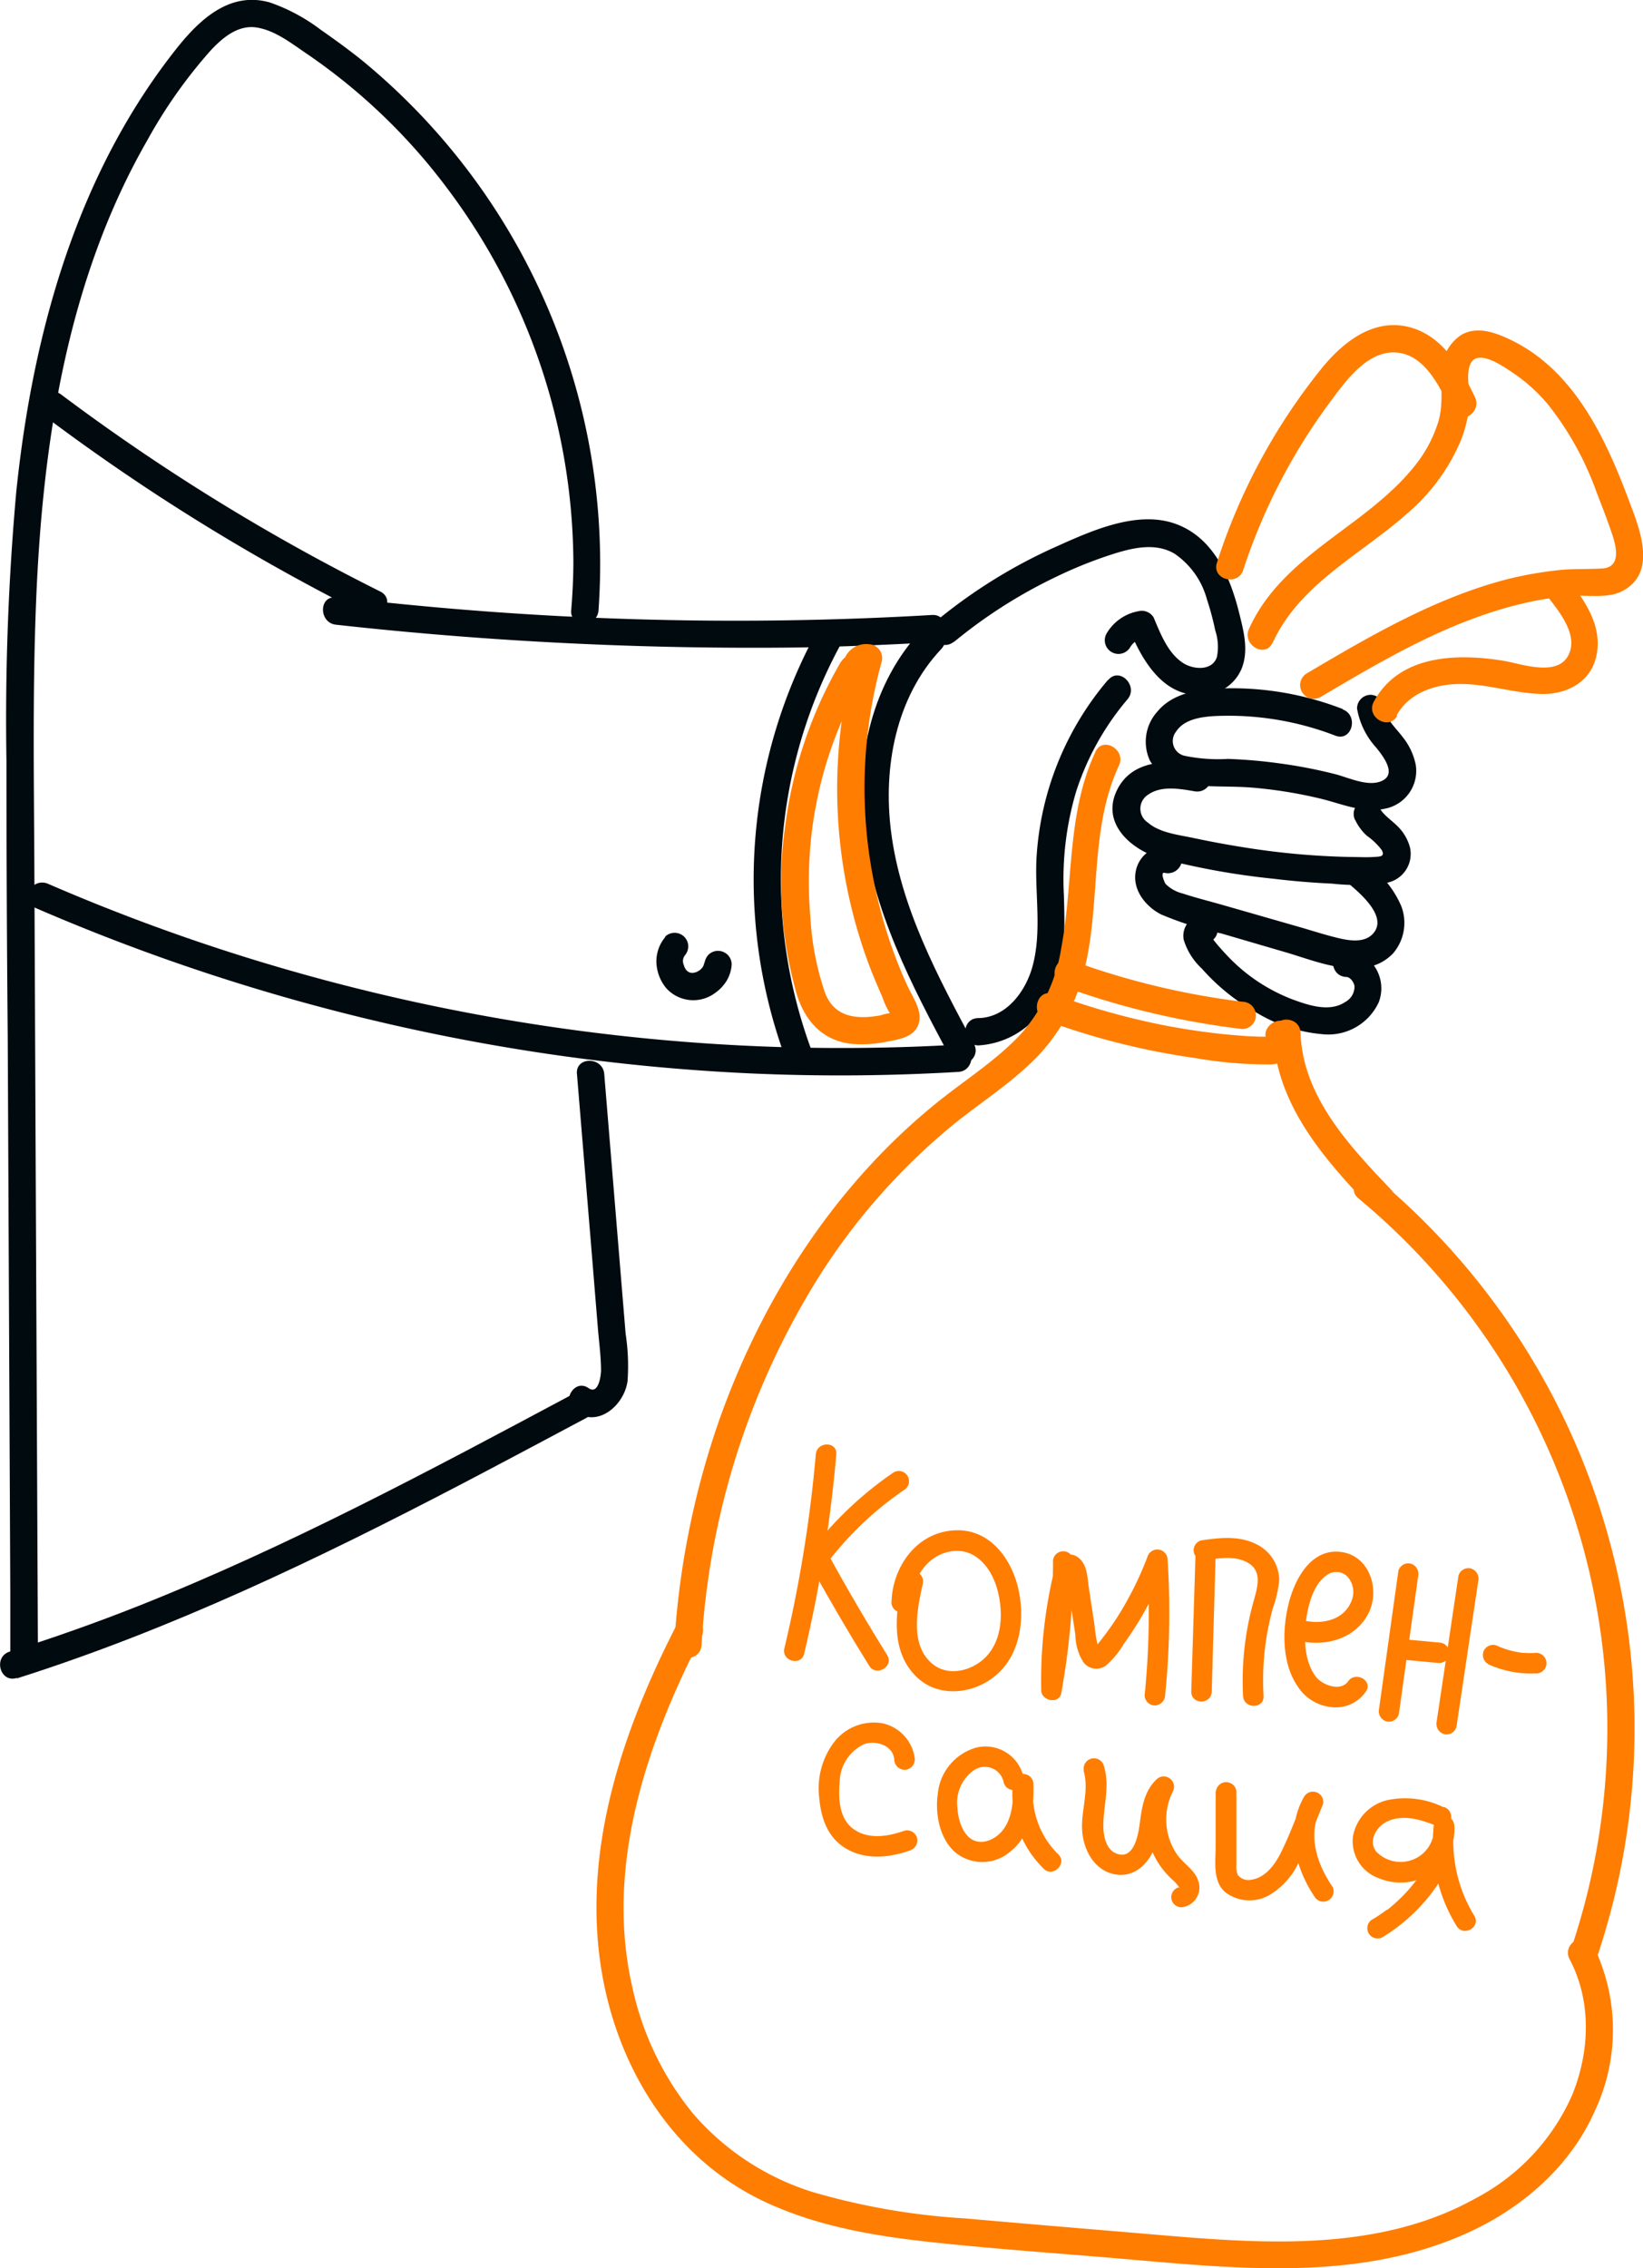 <?xml version="1.0" encoding="UTF-8"?> <svg xmlns="http://www.w3.org/2000/svg" id="Слой_1" data-name="Слой 1" viewBox="0 0 180.47 249.15"> <defs> <style>.cls-1{fill:#000a0f;}.cls-2{fill:#ff7d00;}</style> </defs> <path class="cls-1" d="M452,599.55c17.06-5.41,33.23-13.19,49.06-21.46,4.51-2.36,9-4.76,13.49-7.15,1.7-.91.19-3.5-1.52-2.59-15.6,8.33-31.25,16.72-47.72,23.26q-7,2.77-14.11,5c-1.83.58-1.05,3.48.8,2.89Z" transform="translate(-450.15 -415.19)"></path> <path class="cls-1" d="M454.32,597.44l-.27-58.57-.13-29.15c-.05-9.53-.19-19.06.2-28.58.71-17.39,3.42-35.23,12.21-50.54a54.08,54.08,0,0,1,7-9.91c1.31-1.4,3-2.79,5-2.48s3.76,1.69,5.35,2.77a64.9,64.9,0,0,1,15.67,15,68.89,68.89,0,0,1,13.78,40.85c0,1.81-.09,3.62-.24,5.42s2.84,1.91,3,0a71.57,71.57,0,0,0-26-60.45c-1.46-1.17-3-2.29-4.51-3.34a20.09,20.09,0,0,0-5.59-3c-4.34-1.24-7.64,1.8-10.15,4.94-11.08,13.9-15.92,31.47-17.71,48.88a280.8,280.8,0,0,0-1.07,29.58q0,15.13.14,30.28l.28,60.81,0,7.48a1.5,1.5,0,0,0,3,0Z" transform="translate(-450.15 -415.19)"></path> <path class="cls-1" d="M513.52,533.12,515.08,552l.75,9.19c.13,1.49.33,3,.34,4.48,0,.62-.28,2.75-1.36,2-1.58-1.11-3.08,1.49-1.51,2.59,2.59,1.8,5.42-.76,5.78-3.36a23.33,23.33,0,0,0-.21-5.21L518.4,556l-1.88-22.85c-.16-1.91-3.16-1.93-3,0Z" transform="translate(-450.15 -415.19)"></path> <path class="cls-1" d="M453.91,514.86a223.23,223.23,0,0,0,78.56,18.23,219.42,219.42,0,0,0,22.94-.16c1.92-.11,1.93-3.11,0-3a219.85,219.85,0,0,1-78.86-9.78,216.8,216.8,0,0,1-21.12-7.88c-1.76-.76-3.29,1.82-1.52,2.59Z" transform="translate(-450.15 -415.19)"></path> <path class="cls-1" d="M557.13,529.88c-3.93-7.35-8.06-15-9.11-23.39-.88-7,.51-14.69,5.51-20,1.33-1.4-.78-3.52-2.12-2.12-5.45,5.75-7.28,14-6.44,21.71,1,9.09,5.31,17.33,9.57,25.28.91,1.7,3.5.19,2.59-1.51Z" transform="translate(-450.15 -415.19)"></path> <path class="cls-1" d="M552.53,482.74a368.73,368.73,0,0,1-51.17-.56c-4.78-.38-9.54-.88-14.3-1.37-1.92-.2-1.9,2.8,0,3a415.78,415.78,0,0,0,50.88,2.5c4.87-.09,9.73-.29,14.59-.57,1.91-.11,1.93-3.11,0-3Z" transform="translate(-450.15 -415.19)"></path> <path class="cls-1" d="M491.93,480.17a228.45,228.45,0,0,1-35.07-21.65c-1.55-1.15-3.05,1.45-1.52,2.59a229.41,229.41,0,0,0,35.07,21.65c1.72.86,3.24-1.72,1.52-2.59Z" transform="translate(-450.15 -415.19)"></path> <path class="cls-1" d="M540.06,484.22a56.91,56.91,0,0,0-3.61,47.27c.67,1.79,3.57,1,2.89-.8a54,54,0,0,1,3.31-45c.94-1.68-1.65-3.2-2.59-1.51Z" transform="translate(-450.15 -415.19)"></path> <path class="cls-1" d="M523.25,518.09a4.14,4.14,0,0,0-1,2.81,4.7,4.7,0,0,0,1.08,2.83,4,4,0,0,0,5.34.55,4.61,4.61,0,0,0,1.29-1.35,4,4,0,0,0,.56-1.8,1.52,1.52,0,0,0-.44-1.06,1.56,1.56,0,0,0-1.06-.44,1.54,1.54,0,0,0-1.06.44,1.74,1.74,0,0,0-.44,1.06s0,.08,0,.12l0-.4a2.56,2.56,0,0,1-.15.56l.15-.35a2.7,2.7,0,0,1-.35.59l.23-.3a3,3,0,0,1-.54.53l.3-.23a3.07,3.07,0,0,1-.66.38l.36-.15a2.74,2.74,0,0,1-.73.2l.4-.05a2.73,2.73,0,0,1-.7,0l.4.05a2.23,2.23,0,0,1-.56-.16l.36.15a2.2,2.2,0,0,1-.49-.28l.31.24a2.61,2.61,0,0,1-.47-.47l.23.3a3.46,3.46,0,0,1-.36-.62l.15.36a3.44,3.44,0,0,1-.21-.76l0,.4a3.39,3.39,0,0,1,0-.78l-.06.39a2.36,2.36,0,0,1,.19-.69l-.15.36a2.17,2.17,0,0,1,.31-.53l-.24.31.07-.09a1.58,1.58,0,0,0,.44-1.06,1.5,1.5,0,0,0-2.56-1.06Z" transform="translate(-450.15 -415.19)"></path> <path class="cls-1" d="M554.94,485.7a54.5,54.5,0,0,1,11.3-7.19,47.29,47.29,0,0,1,6.47-2.56c2.1-.64,4.47-1.13,6.47.07a8.85,8.85,0,0,1,3.54,5,30.41,30.41,0,0,1,.91,3.4,5.73,5.73,0,0,1,.19,2.93c-.5,1.56-2.58,1.4-3.71.67-1.68-1.08-2.49-3.23-3.24-5a1.52,1.52,0,0,0-1.69-.69,5.1,5.1,0,0,0-3.5,2.48,1.5,1.5,0,0,0,2.59,1.51,2.23,2.23,0,0,1,1.7-1.1l-1.69-.69c1.46,3.44,3.77,7.31,8.07,7a4.73,4.73,0,0,0,4.16-2.84c.83-2,.25-4.16-.24-6.14-1-4.05-2.87-8.42-7.14-9.87s-9.35.93-13.23,2.67a57.48,57.48,0,0,0-13.08,8.19c-1.49,1.23.64,3.35,2.12,2.13Z" transform="translate(-450.15 -415.19)"></path> <path class="cls-1" d="M571.83,489.9A33.13,33.13,0,0,0,564,509.47c-.2,3.92.62,8-.44,11.88-.75,2.73-2.86,5.61-5.94,5.67-1.93,0-1.93,3,0,3a9.2,9.2,0,0,0,7.76-5.21c1.86-3.47,1.74-7.44,1.63-11.26a33.81,33.81,0,0,1,1.34-11.4A29.67,29.67,0,0,1,574,492c1.23-1.47-.88-3.6-2.12-2.12Z" transform="translate(-450.15 -415.19)"></path> <path class="cls-1" d="M597.63,493.07a33.56,33.56,0,0,0-14.74-2.18c-2.07.21-4.22.78-5.6,2.45a4.93,4.93,0,0,0-.82,5.42,5.6,5.6,0,0,0,4.45,2.62c2.22.29,4.49.14,6.73.32a49.93,49.93,0,0,1,7.49,1.2c2.29.54,4.74,1.66,7.12,1.12a4.23,4.23,0,0,0,3.4-4.81,7.12,7.12,0,0,0-1.45-3.08c-.69-.92-1.82-1.93-2-3.12a1.56,1.56,0,0,0-1.5-1.5,1.5,1.5,0,0,0-1.5,1.5,8.52,8.52,0,0,0,2.14,4.34c.73.92,2.27,2.88.56,3.63-1.51.66-3.6-.37-5.08-.75a53.58,53.58,0,0,0-6-1.17,56.07,56.07,0,0,0-5.79-.51,18.18,18.18,0,0,1-4.66-.32,1.66,1.66,0,0,1-1.06-2.66c.89-1.4,2.82-1.65,4.34-1.73A32.65,32.65,0,0,1,596.84,496c1.81.68,2.59-2.22.79-2.89Z" transform="translate(-450.15 -415.19)"></path> <path class="cls-1" d="M599,505.24a5.48,5.48,0,0,0,1.3,1.76,7.27,7.27,0,0,1,1.62,1.56c.4.74-.21.72-.83.76-.91.06-1.83,0-2.74,0a84,84,0,0,1-11.53-1.05q-2.85-.45-5.66-1.05c-1.61-.34-3.64-.56-4.93-1.68a1.82,1.82,0,0,1,.06-3.08c1.44-1,3.47-.63,5.08-.35,1.89.32,2.7-2.57.8-2.89-3.34-.57-7.69-.79-9.38,2.87s1.74,6.51,4.9,7.4A81.44,81.44,0,0,0,590,511.71q3.22.39,6.46.54a24.17,24.17,0,0,0,5.89-.07,3.23,3.23,0,0,0,2.67-3.92,5.09,5.09,0,0,0-1.45-2.4c-.71-.7-1.55-1.19-2-2.13-.77-1.77-3.36-.24-2.59,1.51Z" transform="translate(-450.15 -415.19)"></path> <path class="cls-1" d="M598.26,512.22c1.26,1.07,4.5,3.77,2.61,5.62-.93.91-2.47.68-3.59.42-1.47-.34-2.92-.82-4.38-1.24l-8.71-2.5c-1.38-.39-2.78-.74-4.14-1.19a4,4,0,0,1-1.87-1.05c-.1-.13-.61-1.29-.13-1.22a1.55,1.55,0,0,0,1.85-1,1.51,1.51,0,0,0-1-1.85,3.37,3.37,0,0,0-4,2.7c-.39,2,1.08,3.85,2.78,4.72a37.25,37.25,0,0,0,6.65,2.1l6.83,2c3.57,1,8.83,3.46,12,.19a5.15,5.15,0,0,0,.9-5.22,11,11,0,0,0-3.63-4.52c-1.47-1.24-3.6.87-2.12,2.12Z" transform="translate(-450.15 -415.19)"></path> <path class="cls-1" d="M598,522.5c.49,0,.86.6.93,1a1.91,1.91,0,0,1-1,1.74c-1.71,1.16-4,.39-5.8-.27a19.45,19.45,0,0,1-5-2.82,20.07,20.07,0,0,1-2.3-2.12c-.34-.36-.67-.73-1-1.12-.14-.17-.28-.34-.41-.52l-.15-.21c-.17-.4-.27-.3-.3.31l-.76.2h.25c1.93.08,1.93-2.92,0-3a2.29,2.29,0,0,0-2.29,2.72,7.14,7.14,0,0,0,2,3.18,22.56,22.56,0,0,0,5.83,4.73,16.92,16.92,0,0,0,7.65,2.49,6.11,6.11,0,0,0,5.94-3.52A4.27,4.27,0,0,0,598,519.5c-1.92-.11-1.92,2.89,0,3Z" transform="translate(-450.15 -415.19)"></path> <path class="cls-2" d="M586.71,477.79a64.79,64.79,0,0,1,9.5-18.39c1.63-2.2,3.95-5.51,7-5.5,3.39,0,5.13,3.85,6.36,6.43.83,1.74,3.42.22,2.59-1.52-1.56-3.25-3.59-6.87-7.42-7.74s-7.07,1.73-9.35,4.5A66.12,66.12,0,0,0,583.82,477c-.6,1.84,2.29,2.63,2.89.8Z" transform="translate(-450.15 -415.19)"></path> <path class="cls-2" d="M589.92,485.85c2.92-6.47,9.62-9.68,14.71-14.18a21.55,21.55,0,0,0,5.94-8,13.42,13.42,0,0,0,1-4.67c0-1.06-.68-4.07.81-4.47,1.22-.32,3.13,1.07,4.07,1.69a18.59,18.59,0,0,1,3.81,3.49,33.88,33.88,0,0,1,5.29,9.63c.6,1.54,1.2,3.08,1.72,4.65.46,1.39.9,3.51-1.11,3.64-1.7.11-3.39,0-5.1.22a41,41,0,0,0-5.5,1c-7.84,2.06-14.94,6.21-21.86,10.3a1.5,1.5,0,0,0,1.52,2.59c6.88-4.07,13.93-8.23,21.77-10.16a33.38,33.38,0,0,1,5.8-.93c1.77-.12,4,.31,5.58-.55,3.71-1.93,2-6.52.88-9.46-2.61-7.07-6.11-14.83-13.35-18.21-1.61-.75-3.53-1.42-5.21-.47a4.81,4.81,0,0,0-2.18,4c-.13,1.9.19,3.64-.36,5.51a14.6,14.6,0,0,1-2.69,5c-5.37,6.67-14.44,9.64-18.12,17.8-.79,1.75,1.8,3.27,2.59,1.51Z" transform="translate(-450.15 -415.19)"></path> <path class="cls-2" d="M603.55,493.79c1.28-2.38,4-3.37,6.55-3.46,3.24-.12,6.32,1.05,9.54,1.09,2.75,0,5.28-1.39,5.87-4.24.62-3-1-5.61-2.76-7.9a1.56,1.56,0,0,0-2-.54,1.52,1.52,0,0,0-.54,2.06c1.27,1.66,3.44,4.3,2.13,6.51s-5.19.77-7,.47c-5.1-.84-11.49-.71-14.29,4.49-.91,1.7,1.68,3.22,2.59,1.52Z" transform="translate(-450.15 -415.19)"></path> <path class="cls-2" d="M565,527.27a79.07,79.07,0,0,0,16.39,4.13,46.81,46.81,0,0,0,8.1.71,3.09,3.09,0,0,0,2.72-1.42,2.36,2.36,0,0,0-.45-3c-1.45-1.25-3.58.86-2.12,2.13.23-.62.12-.87-.33-.76-.28,0-.55,0-.82,0L587.1,529c-1.08-.08-2.16-.17-3.24-.29-2-.23-4-.54-6-.93a79.75,79.75,0,0,1-12-3.4c-1.81-.67-2.6,2.23-.8,2.89Z" transform="translate(-450.15 -415.19)"></path> <path class="cls-2" d="M567,523.57a88,88,0,0,0,19.6,4.65,1.5,1.5,0,1,0,0-3,85,85,0,0,1-18.8-4.54c-1.82-.66-2.6,2.24-.8,2.89Z" transform="translate(-450.15 -415.19)"></path> <path class="cls-2" d="M590,528.63c.27,7.9,5.66,13.93,10.82,19.35,1.33,1.4,3.45-.72,2.12-2.12-4.56-4.79-9.7-10.21-9.94-17.23-.06-1.92-3.06-1.93-3,0Z" transform="translate(-450.15 -415.19)"></path> <path class="cls-2" d="M570.47,497.79c-3.16,6.77-2.39,14.24-3.73,21.42a18.65,18.65,0,0,1-4.53,9.64c-2.59,2.75-5.8,4.8-8.75,7.14C542,545.1,533.78,557.84,529,571.61a91.34,91.34,0,0,0-4.79,24.27c-.12,1.92,2.88,1.92,3,0A85.46,85.46,0,0,1,540.37,555a70.14,70.14,0,0,1,14.15-16c2.84-2.35,6-4.35,8.67-6.87a20.42,20.42,0,0,0,5.67-9c2.42-7.74.72-16.39,4.2-23.85.81-1.74-1.77-3.26-2.59-1.51Z" transform="translate(-450.15 -415.19)"></path> <path class="cls-2" d="M524.6,593.43c-5.87,11.39-10.33,24.23-8.53,37.21,1.54,11.12,7.73,21.56,18.13,26.42,5.63,2.63,11.77,3.7,17.89,4.37,6.82.75,13.67,1.22,20.51,1.8,13.08,1.11,26.95,2.78,39.23-3,5.83-2.76,10.92-7.27,13.53-13.24a20.91,20.91,0,0,0-.21-18.11c-.9-1.71-3.49-.19-2.59,1.52,2.44,4.62,2.22,10.15.28,14.91a23.52,23.52,0,0,1-10.59,11.34c-11,6.14-24.14,4.94-36.22,3.91-6.6-.56-13.2-1.1-19.8-1.69A75.75,75.75,0,0,1,539.52,656a28.59,28.59,0,0,1-13.27-8.68,32.86,32.86,0,0,1-6.61-13.7c-3.1-13.29,1.5-26.88,7.55-38.62.89-1.72-1.7-3.24-2.59-1.52Z" transform="translate(-450.15 -415.19)"></path> <path class="cls-2" d="M625.76,629.59a78.64,78.64,0,0,0-24.28-84.89c-1.47-1.23-3.61.88-2.12,2.12a75.66,75.66,0,0,1,23.51,82c-.6,1.84,2.29,2.63,2.89.8Z" transform="translate(-450.15 -415.19)"></path> <path class="cls-2" d="M542.56,487.81a47.79,47.79,0,0,0-6.13,17.87,44.37,44.37,0,0,0,1.25,18.76c.91,2.92,2.85,5.06,6,5.41a13.63,13.63,0,0,0,4-.26c1.34-.25,3-.53,3.41-2.06.35-1.37-.66-2.77-1.21-3.94a48.91,48.91,0,0,1-1.93-4.82,54.3,54.3,0,0,1-2.24-9.17A52,52,0,0,1,547,487.85a1.52,1.52,0,0,0-1.45-1.9,2.53,2.53,0,0,0-2.58,1.47c-.79,1.75,1.79,3.27,2.59,1.52h0l-1.44-1.9A55.28,55.28,0,0,0,545.54,521c.47,1.26,1,2.51,1.54,3.73a8.68,8.68,0,0,0,.93,1.94c.6.65-.22-.26.15-.22a5.48,5.48,0,0,0-1.3.27c-2.6.47-5.06.24-6.1-2.51a31,31,0,0,1-1.59-8.15,46.61,46.61,0,0,1,.06-8.68,44.55,44.55,0,0,1,5.92-18,1.5,1.5,0,0,0-2.59-1.52Z" transform="translate(-450.15 -415.19)"></path> <path class="cls-2" d="M539.76,574.94a147.47,147.47,0,0,1-3.45,21.3c-.34,1.41,1.83,2,2.17.6a151.6,151.6,0,0,0,3.53-21.9c.12-1.45-2.13-1.44-2.25,0Z" transform="translate(-450.15 -415.19)"></path> <path class="cls-2" d="M540.58,587.44a36.66,36.66,0,0,1,8.86-8.58,1.12,1.12,0,0,0-1.13-1.94,39.39,39.39,0,0,0-9.67,9.39,1.12,1.12,0,1,0,1.94,1.13Z" transform="translate(-450.15 -415.19)"></path> <path class="cls-2" d="M539.18,587.16q3.08,5.58,6.44,11c.77,1.23,2.72.1,2-1.14q-3.37-5.4-6.44-11c-.7-1.27-2.65-.14-2,1.13Z" transform="translate(-450.15 -415.19)"></path> <path class="cls-2" d="M549.34,588.55c-.79,3.56-1.46,7.8,1.35,10.7,2.34,2.42,6.14,2.1,8.64.13,2.84-2.22,3.42-6.17,2.71-9.51s-3.07-6.71-6.9-6.59c-4.26.13-7,4-7.07,8a1.13,1.13,0,0,0,2.25,0c0-2.56,1.51-5.17,4.19-5.67s4.49,1.7,5.17,4.11.63,5.53-1.23,7.46c-1.43,1.48-4,2.22-5.78.85-2.65-2.06-1.77-6.1-1.16-8.88.31-1.41-1.86-2-2.17-.59Z" transform="translate(-450.15 -415.19)"></path> <path class="cls-2" d="M565.82,586.68a80.24,80.24,0,0,1-1.25,13.92l2.21.3a49,49,0,0,1,.29-6.64c.12-1.08.29-2.15.49-3.21.1-.55.22-1.11.34-1.66.05-.23.1-.46.16-.69s.07-.28.1-.42c.18-.4,0-.41-.42,0l-.57-.16c.25.11.25,1,.28,1.22l.26,1.71.56,3.72a5.76,5.76,0,0,0,.88,3,1.79,1.79,0,0,0,2.41.42,9.1,9.1,0,0,0,2-2.39c.67-.92,1.29-1.87,1.87-2.84a39.14,39.14,0,0,0,2.93-6.17l-2.21-.3a90.41,90.41,0,0,1-.27,14.9,1.13,1.13,0,0,0,1.12,1.13,1.16,1.16,0,0,0,1.13-1.13,90.41,90.41,0,0,0,.27-14.9,1.13,1.13,0,0,0-2.21-.3,36.45,36.45,0,0,1-3.39,6.75,34.69,34.69,0,0,1-2.2,3c-.05.06-.23.22-.23.28a1.05,1.05,0,0,0,.47,0s-.13-.35-.14-.41a14.82,14.82,0,0,1-.31-2l-.63-4.15c-.17-1.12-.15-2.54-1.1-3.33-1.13-.94-2.33,0-2.65,1.17s-.61,2.67-.83,4a51.21,51.21,0,0,0-.66,9.33c0,1.22,2,1.6,2.21.3a84.14,84.14,0,0,0,1.33-14.52,1.13,1.13,0,0,0-2.25,0Z" transform="translate(-450.15 -415.19)"></path> <path class="cls-2" d="M581.47,585.82,581,601c0,1.45,2.2,1.45,2.25,0l.43-15.15a1.13,1.13,0,0,0-2.25,0Z" transform="translate(-450.15 -415.19)"></path> <path class="cls-2" d="M582.71,586.54c1.5-.22,3.28-.49,4.63.38s1,2.38.6,3.82a32.51,32.51,0,0,0-1.25,10.74c.08,1.44,2.33,1.45,2.25,0a29.91,29.91,0,0,1,.32-6.41,30.6,30.6,0,0,1,.72-3.29,12.75,12.75,0,0,0,.68-3,4.43,4.43,0,0,0-2.57-4c-1.89-.93-4-.68-6-.39a1.13,1.13,0,0,0-.79,1.38,1.16,1.16,0,0,0,1.39.79Z" transform="translate(-450.15 -415.19)"></path> <path class="cls-2" d="M592.32,595.28c2.95.9,6.5.14,8.07-2.74,1.48-2.72.16-6.74-3.28-6.91-3.13-.15-4.81,3.21-5.43,5.78-.7,2.86-.72,6.49,1,9a5,5,0,0,0,3.79,2.3,4,4,0,0,0,3.7-1.7c.84-1.19-1.11-2.31-1.94-1.14s-2.84.43-3.57-.54c-1.21-1.63-1.3-4.05-1.07-6,.22-1.76.81-4.27,2.48-5.24a1.71,1.71,0,0,1,2.12.32,2.53,2.53,0,0,1,.4,2.66c-.9,2.26-3.61,2.64-5.67,2a1.13,1.13,0,0,0-.6,2.17Z" transform="translate(-450.15 -415.19)"></path> <path class="cls-2" d="M603.75,587.74l-2.12,15.14a1.16,1.16,0,0,0,.78,1.38,1.13,1.13,0,0,0,1.39-.79l2.12-15.13a1.18,1.18,0,0,0-.79-1.39,1.13,1.13,0,0,0-1.38.79Z" transform="translate(-450.15 -415.19)"></path> <path class="cls-2" d="M603.81,597.45l4.42.41a1.12,1.12,0,0,0,1.12-1.12,1.15,1.15,0,0,0-1.12-1.13l-4.42-.41a1.13,1.13,0,0,0,0,2.25Z" transform="translate(-450.15 -415.19)"></path> <path class="cls-2" d="M610.35,588.27l-2.39,16a1.17,1.17,0,0,0,.79,1.39,1.13,1.13,0,0,0,1.38-.79l2.39-16a1.17,1.17,0,0,0-.79-1.39,1.13,1.13,0,0,0-1.38.79Z" transform="translate(-450.15 -415.19)"></path> <path class="cls-2" d="M613.63,598a11.29,11.29,0,0,0,5.15,1,1.13,1.13,0,1,0,0-2.25,8.83,8.83,0,0,1-1.15,0,2.78,2.78,0,0,1-.58-.06l.14,0-.17,0-.28-.05a10.2,10.2,0,0,1-1.09-.27l-.54-.19-.23-.09c-.12,0-.11,0,0,0l-.16-.07a1.14,1.14,0,0,0-1.54.4,1.15,1.15,0,0,0,.41,1.54Z" transform="translate(-450.15 -415.19)"></path> <path class="cls-2" d="M550.64,608.47a4.53,4.53,0,0,0-3.61-4,5.52,5.52,0,0,0-5.27,2.09,8.45,8.45,0,0,0-1.63,6.06c.19,2.19.87,4.31,2.81,5.53,2.16,1.37,4.85,1.12,7.15.3a1.17,1.17,0,0,0,.79-1.39,1.14,1.14,0,0,0-1.39-.78c-1.77.63-3.93,1-5.57-.17s-1.69-3.46-1.54-5.19A4.69,4.69,0,0,1,545,606.8c1.28-.51,3.25.07,3.38,1.67a1.15,1.15,0,0,0,1.13,1.12,1.14,1.14,0,0,0,1.12-1.12Z" transform="translate(-450.15 -415.19)"></path> <path class="cls-2" d="M562.58,610.41a4.28,4.28,0,0,0-5.2-3.26,5.85,5.85,0,0,0-4.22,5.06c-.31,2.19.17,4.9,1.9,6.43a4.69,4.69,0,0,0,6.13-.13c2.21-1.77,2.56-4.8,2.47-7.44a1.13,1.13,0,0,0-2.25,0,11.44,11.44,0,0,0,3.39,9.39c1,1,2.63-.58,1.59-1.59a9.36,9.36,0,0,1-2.73-7.8h-2.25c.06,1.69,0,3.58-1,5-.69,1-2.13,1.8-3.32,1.26s-1.71-2.29-1.77-3.55a4.34,4.34,0,0,1,1.76-4.11,2.11,2.11,0,0,1,3.32,1.32,1.14,1.14,0,0,0,1.39.79,1.15,1.15,0,0,0,.78-1.38Z" transform="translate(-450.15 -415.19)"></path> <path class="cls-2" d="M569.16,609.64c.67,2.18-.3,4.44-.14,6.66.15,2.06,1.27,4.25,3.45,4.74s3.82-1.07,4.52-2.94.17-4.45,1.73-5.91L577,610.83a9,9,0,0,0,1,9.85,10.68,10.68,0,0,0,1.15,1.18,3.75,3.75,0,0,1,.48.58c.14.23-.28,0,.29,0a1.16,1.16,0,0,0-1.12,1.13,1.13,1.13,0,0,0,1.12,1.12,2.18,2.18,0,0,0,1.88-2.8c-.36-1.33-1.73-2-2.44-3.12a6.82,6.82,0,0,1-.39-6.78,1.13,1.13,0,0,0-1.76-1.37c-1.36,1.27-1.64,3.07-1.86,4.82-.15,1.1-.55,3.79-2.25,3.44s-1.84-2.57-1.73-3.94c.15-2,.64-3.92,0-5.88a1.13,1.13,0,0,0-2.17.6Z" transform="translate(-450.15 -415.19)"></path> <path class="cls-2" d="M583.68,612l0,6c0,1.67-.36,3.86,1.1,5.07a4.39,4.39,0,0,0,4.91.21,8.17,8.17,0,0,0,3.27-3.88c.91-2,1.67-4,2.5-6a1.11,1.11,0,0,0-.65-1.32,1.12,1.12,0,0,0-1.41.46c-2.07,3.56-1,7.84,1.19,11.06a1.13,1.13,0,0,0,1.94-1.14c-1.76-2.55-2.86-5.91-1.19-8.79l-2-.86c-.78,1.87-1.48,3.79-2.36,5.61-.67,1.4-1.71,3-3.41,3.25a1.49,1.49,0,0,1-1.47-.55,2.51,2.51,0,0,1-.14-1.09c0-.5,0-1,0-1.49l0-6.57a1.13,1.13,0,0,0-2.25,0Z" transform="translate(-450.15 -415.19)"></path> <path class="cls-2" d="M608.73,613.71a9.55,9.55,0,0,0-6.19-.79,5,5,0,0,0-3.78,4,4.31,4.31,0,0,0,2.77,4.55,6.23,6.23,0,0,0,5.56-.33,5.86,5.86,0,0,0,2.8-5.48,1.13,1.13,0,0,0-2.25,0,17.55,17.55,0,0,0,2.51,11.09c.75,1.23,2.7.11,1.94-1.13a15.62,15.62,0,0,1-2.2-10h-2.25a3.63,3.63,0,0,1-2.1,3.75,3.7,3.7,0,0,1-4.23-.81c-.95-1.25.12-2.84,1.35-3.36,1.79-.75,3.79-.07,5.48.63a1.13,1.13,0,0,0,1.38-.78,1.16,1.16,0,0,0-.79-1.39Z" transform="translate(-450.15 -415.19)"></path> <path class="cls-2" d="M606.8,620.08a19,19,0,0,1-1.23,1.84l-.08.1-.17.21-.37.44q-.36.41-.75.81a20.73,20.73,0,0,1-1.64,1.47c-.06,0-.19.15-.07,0l-.25.19-.43.3c-.31.22-.64.43-1,.63a1.13,1.13,0,0,0,1.14,1.94,19.51,19.51,0,0,0,6.76-6.84,1.13,1.13,0,0,0-1.94-1.14Z" transform="translate(-450.15 -415.19)"></path> </svg> 
